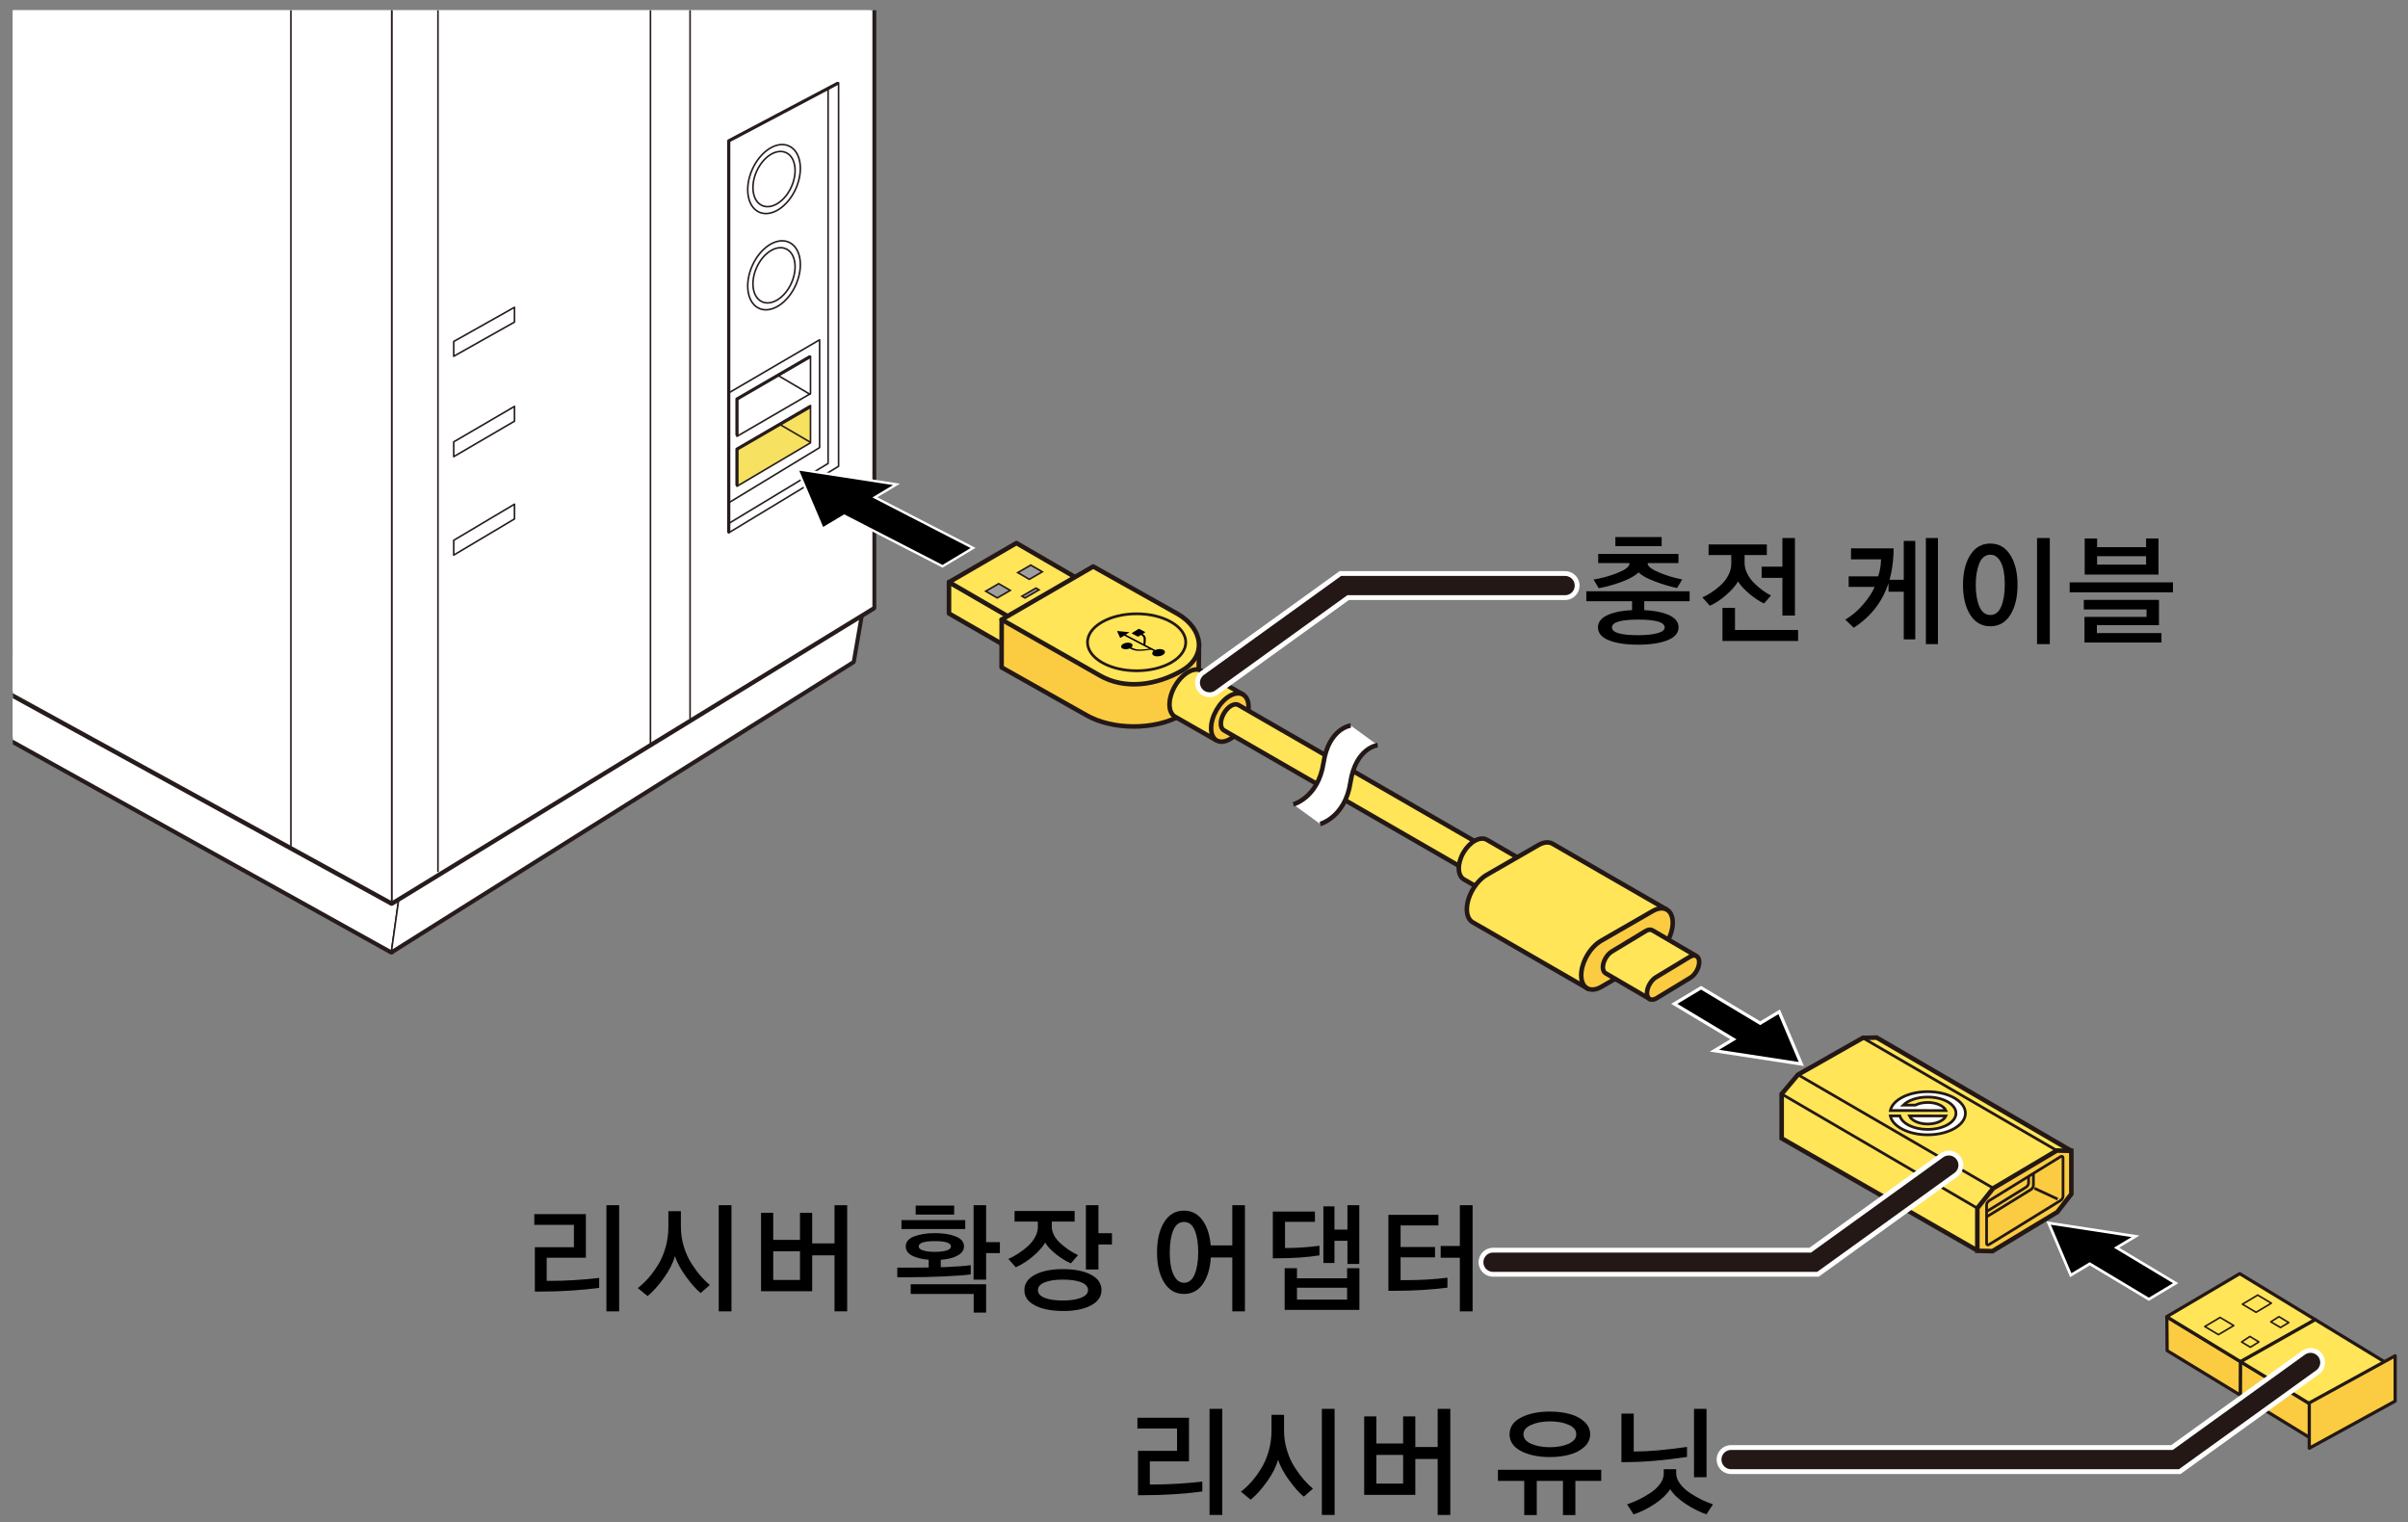 <?xml version="1.0" encoding="utf-8"?>
<!-- Generator: Adobe Illustrator 28.2.0, SVG Export Plug-In . SVG Version: 6.00 Build 0)  -->
<svg version="1.1" xmlns="http://www.w3.org/2000/svg" xmlns:xlink="http://www.w3.org/1999/xlink" x="0px" y="0px"
	 viewBox="0 0 375 237" enable-background="new 0 0 375 237" xml:space="preserve">
<rect x="0" y="0" width="375" height="237" fill="#808080" stroke="none"/>
<g id="レイヤー_1">
	<g>
		<g>
			<polyline fill="#FFE557" stroke="#231815" stroke-width="0.709" stroke-miterlimit="10" points="307.729,194.61 
				277.459,177.256 277.459,170.353 279.996,167.347 290.093,161.617 292.254,161.57 322.57,179.206 			"/>
			<g>
				<path fill="#FFFFFF" stroke="#231815" stroke-width="0.425" stroke-miterlimit="10" d="M303.046,172.93
					c-0.324-0.723-1.474-1.261-2.839-1.261c-0.743,0-1.422,0.157-1.94,0.418l-1.872-0.002c0.764-0.751,2.189-1.258,3.814-1.256
					c2.43,0.002,4.403,1.134,4.398,2.523c-0.003,1.389-1.982,2.518-4.41,2.515c-2.178-0.002-3.989-0.912-4.335-2.103l-1.483-0.002
					c0.357,1.658,2.821,2.942,5.816,2.945c3.242,0.002,5.875-1.499,5.88-3.354c0.005-1.856-2.619-3.362-5.862-3.364
					c-2.993-0.003-5.466,1.278-5.832,2.934L303.046,172.93z"/>
				<path fill="#FFFFFF" stroke="#231815" stroke-width="0.425" stroke-miterlimit="10" d="M303.045,173.77l-5.686-0.005
					c0.325,0.724,1.475,1.26,2.84,1.262C301.564,175.028,302.716,174.494,303.045,173.77z"/>
			</g>
			<polygon fill="#FBCC41" stroke="#231815" stroke-width="0.709" stroke-miterlimit="10" points="322.57,179.206 322.57,185.922 
				320.386,188.74 310.288,194.822 307.932,194.77 307.932,188.137 310.398,185.04 320.315,179.159 			"/>
			
				<line fill="none" stroke="#231815" stroke-width="0.425" stroke-miterlimit="10" x1="320.315" y1="179.159" x2="290.093" y2="161.617"/>
			
				<line fill="none" stroke="#231815" stroke-width="0.425" stroke-miterlimit="10" x1="310.346" y1="184.979" x2="279.996" y2="167.347"/>
			
				<line fill="none" stroke="#231815" stroke-width="0.425" stroke-miterlimit="10" x1="307.932" y1="188.137" x2="277.459" y2="170.353"/>
			<g>
				<path fill="none" stroke="#231815" stroke-width="0.425" stroke-miterlimit="10" d="M320.879,186.944l-11.107,6.845
					c-0.22,0.135-0.399,0.066-0.399-0.153v-6.025c0-0.22,0.18-0.51,0.399-0.646l11.107-6.845c0.22-0.135,0.399-0.066,0.399,0.153
					v6.025C321.278,186.518,321.098,186.809,320.879,186.944z"/>
				<path fill="none" stroke="#231815" stroke-width="0.425" stroke-miterlimit="10" d="M316.664,182.718v1.877
					c0,0.22-0.18,0.51-0.399,0.646l-6.892,4.248"/>
				<path fill="none" stroke="#231815" stroke-width="0.425" stroke-miterlimit="10" d="M315.912,183.226v0.998
					c0,0.22-0.18,0.51-0.399,0.646l-6.112,3.767"/>
				
					<line fill="none" stroke="#231815" stroke-width="0.425" stroke-miterlimit="10" x1="316.816" y1="185.033" x2="320.444" y2="186.717"/>
			</g>
		</g>
		<g>
			<polygon stroke="#FFFFFF" stroke-width="0.425" points="329.613,194.287 332.572,192.514 319.031,190.443 322.482,198.566 
				325.438,196.793 334.643,202.316 338.82,199.81 			"/>
		</g>
		<g>
			<polygon stroke="#FFFFFF" stroke-width="0.5" points="269.941,161.837 266.983,163.609 280.523,165.68 277.073,157.557 
				274.117,159.33 264.912,153.807 260.735,156.314 			"/>
		</g>
		<g>
			<defs>
				<rect id="SVGID_1_" x="2" y="1.598" width="161.1" height="160.526"/>
			</defs>
			<clipPath id="SVGID_00000092443261112393126500000017604300673164875939_">
				<use xlink:href="#SVGID_1_"  overflow="visible"/>
			</clipPath>
			<g clip-path="url(#SVGID_00000092443261112393126500000017604300673164875939_)">
				<polygon fill="#FFFFFF" stroke="#271C1C" stroke-linejoin="round" points="134.456,93.332 62.639,136.167 -118.172,34.311 
					-116.632,49.373 60.968,148.133 60.973,148.088 132.786,102.981 				"/>
				<g>
					<polygon fill="#FFFFFF" stroke="#271C1C" stroke-width="0.25" stroke-linejoin="round" points="-116.632,49.353 
						60.968,148.107 62.639,136.153 -118.172,34.29 					"/>
					<polygon fill="#FFFFFF" stroke="#271C1C" stroke-width="0.25" stroke-linejoin="round" points="60.968,148.068 
						132.786,102.958 134.456,93.306 62.639,136.153 					"/>
				</g>
				<polygon fill="#FFFFFF" stroke="#271C1C" stroke-linejoin="round" points="135.909,-258.051 -50.647,-300.509 
					-123.953,-286.917 -123.956,-286.907 -123.956,39.054 60.981,140.531 60.981,140.546 135.963,94.617 135.963,-258.067 				"/>
				<polygon fill="#FFFFFF" stroke="#271C1C" stroke-width="0.25" stroke-linejoin="round" points="135.985,94.55 61.001,140.479 
					61.001,-237.638 135.985,-258.131 				"/>
				<polygon fill="none" stroke="#271C1C" stroke-width="0.25" stroke-linejoin="round" points="80.121,50.152 70.657,55.477 
					70.657,53.175 80.121,47.853 				"/>
				<polygon fill="none" stroke="#271C1C" stroke-width="0.25" stroke-linejoin="round" points="80.121,65.584 70.657,71.11 
					70.657,68.807 80.121,63.281 				"/>
				<polygon fill="none" stroke="#271C1C" stroke-width="0.25" stroke-linejoin="round" points="80.121,80.808 70.657,86.438 
					70.657,84.134 80.121,78.509 				"/>
				<g>
					<polygon fill="none" stroke="#271C1C" stroke-width="0.25" stroke-linejoin="round" points="126.221,61.293 114.771,67.944 
						114.771,62.135 126.221,55.477 					"/>
					<polygon fill="#F6E160" stroke="#271C1C" stroke-width="0.25" stroke-linejoin="round" points="126.221,68.954 114.771,75.72 
						114.771,69.905 126.221,63.137 					"/>
					<polygon fill="none" stroke="#271C1C" stroke-width="0.25" stroke-linejoin="round" points="127.636,69.699 113.556,78.249 
						113.556,61.141 127.636,52.914 					"/>
				</g>
				<polygon fill="none" stroke="#271C1C" stroke-width="0.25" stroke-linejoin="round" points="130.592,12.892 113.486,21.938 
					113.486,82.964 130.592,72.608 				"/>
				<polyline fill="none" stroke="#271C1C" stroke-width="0.25" stroke-linejoin="round" points="113.503,81.501 128.959,72.169 
					128.959,13.867 				"/>
				<g>
					<path fill="none" stroke="#271C1C" stroke-width="0.25" stroke-linejoin="round" d="M123.922,44.392
						c-1.281,2.844-3.83,4.47-5.702,3.63c-1.862-0.838-2.34-3.822-1.059-6.673c1.281-2.846,3.831-4.472,5.697-3.63
						C124.726,38.555,125.199,41.544,123.922,44.392z"/>
					<path fill="none" stroke="#271C1C" stroke-width="0.25" stroke-linejoin="round" d="M123.244,44.09
						c-1.021,2.274-3.065,3.577-4.559,2.902c-1.494-0.67-1.876-3.062-0.85-5.339c1.026-2.277,3.065-3.58,4.564-2.907
						C123.889,39.417,124.27,41.809,123.244,44.09z"/>
				</g>
				<g>
					<path fill="none" stroke="#271C1C" stroke-width="0.25" stroke-linejoin="round" d="M123.922,29.404
						c-1.281,2.842-3.83,4.469-5.702,3.628c-1.862-0.843-2.34-3.827-1.059-6.673c1.281-2.842,3.831-4.469,5.697-3.63
						C124.726,23.57,125.199,26.555,123.922,29.404z"/>
					<path fill="none" stroke="#271C1C" stroke-width="0.25" stroke-linejoin="round" d="M123.244,29.098
						c-1.021,2.277-3.065,3.578-4.559,2.905c-1.494-0.668-1.876-3.059-0.85-5.337c1.026-2.277,3.065-3.578,4.564-2.905
						C123.889,24.428,124.27,26.819,123.244,29.098z"/>
				</g>
				<g>
					<path fill="none" stroke="#271C1C" stroke-width="0.25" stroke-linejoin="round" d="M125.166-228.581
						c-1.843,4.097-5.514,6.438-8.206,5.228c-2.692-1.206-3.371-5.51-1.527-9.609c1.842-4.097,5.517-6.44,8.205-5.232
						C126.326-236.982,127.008-232.68,125.166-228.581z"/>
					<path fill="none" stroke="#271C1C" stroke-width="0.25" stroke-linejoin="round" d="M124.195-229.018
						c-1.478,3.276-4.413,5.149-6.565,4.182c-2.156-0.967-2.7-4.409-1.227-7.688c1.474-3.278,4.412-5.153,6.564-4.183
						C125.119-235.741,125.668-232.299,124.195-229.018z"/>
				</g>
				<polygon fill="none" stroke="#271C1C" stroke-width="0.25" stroke-linejoin="round" points="93.825,-42.833 75.843,-33.996 
					75.843,-202.992 93.825,-209.394 				"/>
				
					<line fill="none" stroke="#271C1C" stroke-width="0.25" stroke-linejoin="round" x1="107.465" y1="111.912" x2="107.465" y2="-250.071"/>
				
					<line fill="none" stroke="#271C1C" stroke-width="0.25" stroke-linejoin="round" x1="101.297" y1="115.835" x2="101.297" y2="-248.539"/>
				
					<line fill="none" stroke="#271C1C" stroke-width="0.25" stroke-linejoin="round" x1="68.203" y1="135.792" x2="68.203" y2="-239.834"/>
				
					<line fill="none" stroke="#271C1C" stroke-width="0.25" stroke-linejoin="round" x1="126.225" y1="61.448" x2="121.071" y2="58.408"/>
				
					<line fill="none" stroke="#271C1C" stroke-width="0.25" stroke-linejoin="round" x1="126.225" y1="68.882" x2="121.44" y2="66.086"/>
				<polygon fill="#FFFFFF" stroke="#271C1C" stroke-width="0.25" stroke-linejoin="round" points="-123.933,38.984 61.001,140.463 
					61.001,-237.638 -123.933,-286.974 				"/>
				<polygon fill="#FFFFFF" stroke="#271C1C" stroke-width="0.25" stroke-linejoin="round" points="-50.624,-300.574 
					135.972,-258.107 61.001,-237.638 -123.933,-286.982 				"/>
				<polyline fill="none" stroke="#271C1C" stroke-width="0.25" stroke-linejoin="round" points="119.64,-261.52 45.302,-241.415 
					45.302,131.783 				"/>
				<polyline fill="none" stroke="#271C1C" stroke-width="0.5" stroke-linecap="round" stroke-linejoin="round" points="
					130.416,12.992 113.486,21.938 113.486,82.804 				"/>
				<polyline fill="none" stroke="#271C1C" stroke-width="0.5" stroke-linecap="round" stroke-linejoin="round" points="
					126.074,55.577 114.771,62.135 114.771,67.67 				"/>
				<polyline fill="none" stroke="#271C1C" stroke-width="0.5" stroke-linecap="round" stroke-linejoin="round" points="
					126.074,63.384 114.771,69.939 114.771,75.48 				"/>
			</g>
		</g>
		<polygon stroke="#FFFFFF" stroke-width="0.375" points="136.24,77.447 139.615,75.424 124.17,73.06 128.103,82.324 131.48,80.305 
			146.779,88.181 151.538,85.326 		"/>
		<g>
			<g>
				<g>
					<g>
						<polygon fill="#FFE557" stroke="#231815" stroke-width="0.709" stroke-linejoin="round" points="158.231,101.538 
							147.786,95.529 147.786,90.622 158.231,96.63 						"/>
						<polygon fill="#FFE557" stroke="#231815" stroke-width="0.709" stroke-linejoin="round" points="168.704,90.604 
							158.209,96.692 147.794,90.652 158.291,84.564 						"/>
						<polygon fill="#9E9E9F" stroke="#231815" stroke-width="0.25" points="157.329,91.933 155.308,93.105 153.507,92.061 
							155.53,90.888 						"/>
						<polygon fill="#9E9E9F" stroke="#231815" stroke-width="0.25" points="161.807,91.848 159.627,93.112 159.153,92.838 
							161.332,91.574 						"/>
						<polygon fill="#9E9E9F" stroke="#231815" stroke-width="0.25" points="162.321,89.037 160.299,90.21 158.498,89.166 
							160.52,87.994 						"/>
					</g>
					<path fill="#FBCC41" stroke="#231815" stroke-width="0.709" stroke-linejoin="round" d="M186.726,100.002l-0.078,7.714
						c0.448,1.388-0.738,2.514-2.656,3.627c-4.099,2.376-10.743,2.376-14.842,0l-13.172-7.421l0.017-7.431l26.87,2.408"/>
					<path fill="#FFE557" stroke="#231815" stroke-width="0.709" stroke-linejoin="round" d="M170.243,88.215l13.173,7.39
						c3.937,2.283,4.591,6.531,0.654,8.815c-3.937,2.284-8.889,3.032-12.826,0.748l-15.258-8.686L170.243,88.215z"/>
					<path fill="none" stroke="#231815" stroke-width="0.425" d="M182.421,103.154c-2.993,1.729-7.832,1.729-10.825-0.004
						c-2.985-1.729-2.985-4.542,0-6.271c2.993-1.733,7.84-1.733,10.825,0C185.406,98.609,185.406,101.421,182.421,103.154z"/>
					<g>
						<path fill="#FFE557" stroke="#231815" stroke-width="0.709" stroke-linejoin="round" d="M193.722,108.226l-6.606-3.778
							c-1.143-0.662-2.997,0.407-4.137,2.38c-1.138,1.977-1.136,4.113,0.014,4.78l6.446,3.682"/>
						<path fill="#FBCC41" stroke="#231815" stroke-width="0.709" d="M188.611,113.408c0.003,1.859,1.314,2.615,2.922,1.687
							c1.611-0.925,2.913-3.184,2.907-5.043c-0.004-1.86-1.314-2.614-2.927-1.689C189.908,109.292,188.601,111.553,188.611,113.408z
							"/>
						<g>
							<g>
								<path fill="#322A29" stroke="#231815" stroke-width="0.709" d="M189.537,107.146L189.537,107.146L189.537,107.146z"/>
							</g>
						</g>
						<path fill="#FFE557" stroke="#231815" stroke-width="0.709" stroke-linejoin="round" d="M231.1,131.828l-38.233-22.047
							c-0.63-0.362-1.651,0.224-2.273,1.312c-0.629,1.088-0.626,2.268,0.004,2.629l38.169,22.009"/>
					</g>
					<path d="M179.922,101.213c0.397-0.178,0.921-0.195,1.244-0.03c0.364,0.192,0.33,0.551-0.076,0.801
						c-0.406,0.251-1.036,0.3-1.399,0.11c-0.324-0.166-0.331-0.467-0.045-0.711c0.004-0.004,0.011-0.01-0.001-0.02l-0.379-0.195
						c-0.02-0.008-0.039-0.009-0.052-0.008c-0.367,0.067-1.219,0.184-1.872,0.187c-0.663,0.002-1.149-0.244-1.397-0.373
						c-0.007-0.003-0.018,0-0.023,0.002c-0.357,0.154-0.819,0.168-1.103,0.02c-0.33-0.173-0.3-0.494,0.069-0.719
						c0.366-0.228,0.931-0.273,1.256-0.1c0.286,0.15,0.297,0.412,0.06,0.629c-0.008,0.004-0.011,0.008-0.001,0.015
						c0.239,0.124,0.656,0.331,1.248,0.329c0.504-0.001,1.132-0.073,1.505-0.129c0.008-0.004,0.016-0.005,0.008-0.011l-3.879-2.031
						c-0.011-0.004-0.023-0.002-0.035,0.007l-0.516,0.318c-0.044,0.026-0.094,0.025-0.106-0.007l-0.449-0.987
						c-0.014-0.031,0.018-0.051,0.074-0.045l1.768,0.173c0.054,0.004,0.061,0.029,0.02,0.055l-0.512,0.318
						c-0.012,0.008-0.012,0.012-0.003,0.02l2.718,1.421c0.014,0.007,0.028,0,0.028-0.009c0,0,0.066-0.662,0.022-0.885
						c-0.039-0.215-0.252-0.4-0.396-0.48c-0.008-0.003-0.015-0.001-0.026,0.003l-0.354,0.22c-0.046,0.029-0.113,0.036-0.154,0.014
						l-0.886-0.465c-0.041-0.019-0.036-0.06,0.012-0.085l0.988-0.613c0.046-0.027,0.112-0.032,0.151-0.013l0.887,0.464
						c0.04,0.021,0.038,0.06-0.008,0.087l-0.348,0.214c-0.009,0.005-0.011,0.014,0,0.018c0.165,0.091,0.412,0.301,0.458,0.551
						c0.049,0.257-0.049,1.127-0.049,1.127c-0.003,0.011,0.006,0.02,0.025,0.032l1.495,0.781
						C179.895,101.22,179.912,101.219,179.922,101.213z"/>
				</g>
				<g>
					<g>
						<path fill="#FFE557" stroke="#231815" stroke-width="0.709" stroke-linejoin="round" d="M233.693,140.235l-5.715-3.299
							c-1.03-0.597-1.067-2.465-0.082-4.168c0.989-1.702,2.624-2.601,3.657-2.004l5.338,3.083"/>
					</g>
					<g>
						<path fill="#FFE557" stroke="#231815" stroke-width="0.709" d="M247.487,154.071l-18.129-10.452
							c-0.566-0.321-0.922-1.02-0.922-2.02l0,0c-0.005-1.981,1.386-4.388,3.106-5.375l8.029-4.628
							c0.863-0.495,1.642-0.538,2.206-0.213l17.797,10.261"/>
						<path fill="#FBCC41" stroke="#231815" stroke-width="0.709" d="M246.244,151.87c-0.003-1.984,1.384-4.392,3.103-5.379
							l8.033-4.624c1.717-0.991,3.117-0.184,3.117,1.797l0,0c0.007,1.984-1.387,4.391-3.099,5.379l-8.039,4.631
							C247.643,154.658,246.247,153.851,246.244,151.87L246.244,151.87z"/>
					</g>
					<g>
						<path fill="#FFE557" stroke="#231815" stroke-width="0.709" d="M257.064,155.653l-7.017-4.1
							c-0.262-0.151-0.425-0.472-0.427-0.931l0,0c-0.002-0.913,0.641-2.024,1.43-2.479l5.262-3.181
							c0.397-0.23,0.758-0.249,1.017-0.098l6.859,4.014"/>
						<path fill="#FBCC41" stroke="#231815" stroke-width="0.709" d="M256.488,154.638c-0.002-0.912,0.638-2.022,1.428-2.479
							l5.264-3.18c0.79-0.456,1.437-0.085,1.437,0.83l0,0c0.003,0.912-0.639,2.024-1.432,2.476l-5.259,3.184
							C257.131,155.924,256.488,155.553,256.488,154.638L256.488,154.638z"/>
					</g>
				</g>
			</g>
			<g>
				<path fill="#FFFFFF" d="M205.546,128.271c0,0,3.88-1.027,4.704-6.453c0.822-5.426,4.245-5.825,4.245-5.825l-4.191-3.054
					c0,0-3.424,0.397-4.245,5.824c-0.822,5.427-4.703,6.454-4.703,6.454L205.546,128.271z"/>
				<path fill="none" stroke="#231815" stroke-width="0.709" d="M210.353,112.975c0,0-3.424,0.397-4.245,5.824
					c-0.822,5.427-4.703,6.453-4.703,6.453"/>
				<path fill="none" stroke="#231815" stroke-width="0.709" d="M214.544,116.029c0,0-3.424,0.398-4.245,5.824
					c-0.824,5.425-4.704,6.453-4.704,6.453"/>
			</g>
		</g>
		<g>
			<polygon fill="#FBCC41" stroke="#231815" stroke-width="0.5" stroke-linejoin="round" points="348.909,217.265 337.488,210.313 
				337.447,205.069 348.936,212.045 			"/>
			<polygon fill="#FFE557" stroke="#231815" stroke-width="0.5" stroke-linejoin="round" points="337.423,205.031 348.93,212.037 
				360.556,205.489 348.795,198.329 			"/>
			<polygon fill="#FBCC41" stroke="#231815" stroke-width="0.5" stroke-linejoin="round" points="360.404,224.298 348.912,217.268 
				348.927,212.04 360.435,219.041 			"/>
			<polygon fill="#FFE557" stroke="#231815" stroke-width="0.5" stroke-linejoin="round" points="348.935,212.039 360.442,219.045 
				372.32,212.65 360.559,205.49 			"/>
			<polygon fill="none" stroke="#231815" stroke-width="0.25" stroke-linejoin="round" points="351.338,204.346 349.213,203.084 
				351.595,201.665 353.72,202.927 			"/>
			<polygon fill="none" stroke="#231815" stroke-width="0.25" stroke-linejoin="round" points="345.481,207.825 343.354,206.565 
				345.736,205.147 347.862,206.412 			"/>
			<polygon fill="none" stroke="#231815" stroke-width="0.25" stroke-linejoin="round" points="350.454,209.787 351.774,208.958 
				350.378,208.108 349.087,208.971 			"/>
			<polygon fill="none" stroke="#231815" stroke-width="0.25" stroke-linejoin="round" points="354.91,205.028 353.635,205.824 
				355.14,206.714 356.43,205.947 			"/>
			<polygon fill="#FBCC41" stroke="#231815" stroke-width="0.5" stroke-linejoin="round" points="373,218.177 359.624,225.512 
				359.624,218.456 373,211.12 			"/>
		</g>
	</g>
</g>
<g id="レイヤー_2">
	<g>
		<path d="M247.043,93.619v-1.547h16.084v1.547h-7.066v1.986h-1.898v-1.986H247.043z M248.168,90.244
			c1.242-0.199,2.452-0.53,3.63-0.993s1.825-0.911,1.942-1.345l0.018-0.229h-4.869v-1.424h12.498v1.424h-4.799l0.035,0.229
			c0.117,0.398,0.75,0.832,1.898,1.301s2.303,0.809,3.463,1.02l-0.809,1.336c-1.078-0.223-2.221-0.56-3.428-1.011
			s-2.062-0.923-2.566-1.415c-0.539,0.516-1.392,0.993-2.558,1.433s-2.382,0.782-3.647,1.028L248.168,90.244z M248.854,97.697
			c0-0.879,0.568-1.55,1.705-2.013s2.648-0.694,4.535-0.694c1.898,0,3.425,0.229,4.579,0.686s1.731,1.131,1.731,2.021
			c0,0.879-0.577,1.547-1.731,2.004s-2.681,0.686-4.579,0.686s-3.413-0.229-4.544-0.686S248.854,98.576,248.854,97.697z
			 M251.033,97.697c0,0.809,1.359,1.213,4.078,1.213c1.254,0,2.256-0.103,3.006-0.308s1.125-0.507,1.125-0.905
			c0-0.809-1.377-1.213-4.131-1.213C252.393,96.484,251.033,96.889,251.033,97.697z M251.561,85.041v-1.406h7.207v1.406H251.561z"/>
		<path d="M265.113,93.021c0.434-0.188,0.882-0.431,1.345-0.729s0.94-0.665,1.433-1.099s0.899-0.946,1.222-1.538
			s0.489-1.204,0.501-1.837V86.43h-3.533v-1.652h9.07v1.652h-3.463v1.336c0.023,0.562,0.179,1.116,0.466,1.661
			s0.653,1.028,1.099,1.45s0.879,0.785,1.301,1.09s0.838,0.557,1.248,0.756l-1.09,1.248c-0.715-0.328-1.479-0.835-2.294-1.521
			s-1.397-1.321-1.749-1.907c-0.387,0.668-1.011,1.377-1.872,2.127s-1.702,1.301-2.522,1.652L265.113,93.021z M268.242,99.807v-5.15
			h1.951v3.445h9.826v1.705H268.242z M274.342,89.98v-1.74h3.234v-4.465h1.951v12.076h-1.951V89.98H274.342z"/>
		<path d="M287.367,96.484c1.055-0.621,2.001-1.43,2.839-2.426s1.415-1.887,1.731-2.672h-4.043v-1.635h4.588
			c0.281-0.797,0.434-1.682,0.457-2.654h-4.676v-1.705h6.627c0,5.566-2.068,9.686-6.205,12.357L287.367,96.484z M294.1,92.142
			v-1.863h2.373v-6.047h1.793V99.56h-1.793v-7.418H294.1z M299.918,100.299V83.775h1.881v16.523H299.918z"/>
		<path d="M305.701,91.07c0-1.91,0.378-3.46,1.134-4.649s1.796-1.784,3.12-1.784s2.361,0.595,3.111,1.784s1.125,2.739,1.125,4.649
			c0,1.922-0.372,3.478-1.116,4.667s-1.784,1.784-3.12,1.784s-2.379-0.595-3.129-1.784S305.701,92.992,305.701,91.07z
			 M307.688,91.07c0,1.371,0.188,2.496,0.562,3.375s0.943,1.318,1.705,1.318s1.327-0.442,1.696-1.327s0.554-2.007,0.554-3.366
			c0-0.891-0.07-1.676-0.211-2.355s-0.384-1.239-0.729-1.679s-0.782-0.659-1.31-0.659c-0.398,0-0.747,0.126-1.046,0.378
			s-0.533,0.601-0.703,1.046s-0.299,0.94-0.387,1.485S307.688,90.426,307.688,91.07z M317.232,100.299V83.775h1.986v16.523H317.232z
			"/>
		<path d="M322.312,92.23v-1.547h16.084v1.547H322.312z M324.615,100.053v-3.99h9.668v-1.16h-9.773v-1.494h11.707v3.938h-9.668v1.23
			h10.055v1.477H324.615z M324.65,89.471v-5.625h1.934v1.354h7.629v-1.354h1.934v5.625H324.65z M326.584,87.924h7.629v-1.318h-7.629
			V87.924z"/>
	</g>
	<g>
		<path d="M83.292,201.121v-6.908h6.082v-3.48h-6.17v-1.67h8.033v6.785h-6.1v3.604h0.457c2.484,0,5.057-0.152,7.717-0.457v1.547
			c-2.941,0.387-6.064,0.58-9.369,0.58H83.292z M94.437,204.197v-16.523h1.986v16.523H94.437z"/>
		<path d="M99.323,200.576c0.586-0.457,1.143-0.984,1.67-1.582s1.031-1.289,1.512-2.074s0.864-1.685,1.151-2.698
			s0.431-2.06,0.431-3.138v-2.479h1.951v2.443c0,1.055,0.152,2.08,0.457,3.076s0.703,1.875,1.195,2.637s0.97,1.409,1.433,1.942
			s0.935,0.999,1.415,1.397l-1.424,1.248c-0.68-0.551-1.433-1.392-2.259-2.522s-1.409-2.206-1.749-3.226
			c-0.293,1.066-0.858,2.188-1.696,3.366s-1.69,2.13-2.558,2.856L99.323,200.576z M111.927,204.197v-16.523h1.986v16.523H111.927z"
			/>
		<path d="M118.519,201.068v-12.217h1.898v4.219h4.166v-4.219h1.898v12.217H118.519z M120.417,199.31h4.166v-4.465h-4.166V199.31z
			 M125.673,195.478v-1.863h4.289v-5.941h1.969v16.523h-1.969v-8.719H125.673z"/>
		<path d="M139.735,198.889v-1.494h1.705c4.594,0,7.84-0.129,9.738-0.387v1.441c-0.867,0.117-2.256,0.22-4.166,0.308
			s-3.773,0.132-5.59,0.132H139.735z M140.386,191.383v-1.389h9.932v1.389H140.386z M141.054,194.09c0-0.703,0.437-1.225,1.31-1.564
			s1.948-0.51,3.226-0.51c1.266,0,2.338,0.17,3.217,0.51s1.318,0.861,1.318,1.564c0,0.48-0.223,0.882-0.668,1.204
			s-0.999,0.554-1.661,0.694s-1.397,0.211-2.206,0.211c-1.277,0-2.353-0.176-3.226-0.527S141.054,194.793,141.054,194.09z
			 M141.827,201.49v-1.512h11.742v4.412h-1.934v-2.9H141.827z M142.601,189.133v-1.406h5.994v1.406H142.601z M143.075,194.09
			c0,0.281,0.237,0.492,0.712,0.633s1.075,0.211,1.802,0.211c0.715,0,1.31-0.067,1.784-0.202s0.712-0.349,0.712-0.642
			c0-0.551-0.832-0.826-2.496-0.826C143.913,193.264,143.075,193.539,143.075,194.09z M144.622,197.992v-2.391h1.881v2.391H144.622z
			 M151.618,199.258v-11.584h1.951v5.748h2.145v1.705h-2.145v4.131H151.618z"/>
		<path d="M157.032,196.041c0.516-0.234,1.017-0.507,1.503-0.817s0.961-0.668,1.424-1.072s0.844-0.855,1.143-1.354
			s0.472-1.005,0.519-1.521v-1.055h-3.621v-1.652h9.352v1.652H163.8v0.984c0.082,0.855,0.53,1.655,1.345,2.399
			s1.726,1.356,2.733,1.837l-1.107,1.283c-0.738-0.316-1.503-0.785-2.294-1.406s-1.362-1.23-1.714-1.828
			c-0.375,0.656-0.979,1.345-1.811,2.065s-1.752,1.315-2.76,1.784L157.032,196.041z M159.528,200.892
			c0-1.02,0.551-1.819,1.652-2.399s2.549-0.87,4.342-0.87c1.816,0,3.272,0.287,4.368,0.861s1.644,1.377,1.644,2.408
			c0,1.02-0.557,1.819-1.67,2.399s-2.561,0.864-4.342,0.853c-1.805-0.012-3.255-0.302-4.351-0.87S159.528,201.912,159.528,200.892z
			 M161.638,200.892c0,0.516,0.343,0.914,1.028,1.195s1.638,0.422,2.856,0.422c1.172,0,2.118-0.144,2.839-0.431
			s1.081-0.683,1.081-1.187c0-0.527-0.352-0.932-1.055-1.213s-1.658-0.422-2.865-0.422s-2.156,0.144-2.848,0.431
			S161.638,200.377,161.638,200.892z M169.108,197.676v-10.002h1.951v4.359h2.109v1.758h-2.109v3.885H169.108z"/>
		<path d="M180.183,195.004c0-1.922,0.369-3.483,1.107-4.685s1.77-1.802,3.094-1.802c1.312,0,2.341,0.598,3.085,1.793
			s1.116,2.76,1.116,4.693s-0.369,3.498-1.107,4.693s-1.77,1.793-3.094,1.793s-2.355-0.598-3.094-1.793
			S180.183,196.937,180.183,195.004z M182.169,195.004c0,0.891,0.073,1.682,0.22,2.373s0.39,1.26,0.729,1.705
			s0.762,0.668,1.266,0.668c0.75,0,1.307-0.448,1.67-1.345s0.545-2.03,0.545-3.401c0-1.395-0.179-2.531-0.536-3.41
			s-0.917-1.318-1.679-1.318s-1.321,0.442-1.679,1.327S182.169,193.621,182.169,195.004z M187.671,195.812v-1.881h4.236v-6.258
			h1.969v16.523h-1.969v-8.385H187.671z"/>
		<path d="M198.218,195.935v-7.277h6.557v1.6h-4.658v4.078h0.299c1.535,0,3.223-0.117,5.062-0.352v1.494
			c-1.852,0.305-4.09,0.457-6.715,0.457H198.218z M200.063,203.969v-6.486h1.916v1.564h7.805v-1.564h1.916v6.486H200.063z
			 M201.979,202.369h7.805v-1.846h-7.805V202.369z M206.093,196.674v-8.824h1.723v3.621h2.021v-3.797h1.846v9.141h-1.846v-3.604
			h-2.021v3.463H206.093z"/>
		<path d="M216.218,200.998v-11.83h7.787v1.652h-5.889v3.357h5.361v1.617h-5.361v3.551h0.58c2.438,0,4.676-0.129,6.715-0.387v1.547
			c-2.578,0.328-5.303,0.492-8.174,0.492H216.218z M224.356,195.848v-1.828h2.988v-6.346h1.986v16.523h-1.986v-8.35H224.356z"/>
	</g>
	<g>
		<path d="M177.219,232.829v-6.908h6.082v-3.48h-6.17v-1.67h8.033v6.785h-6.1v3.604h0.457c2.484,0,5.057-0.152,7.717-0.457v1.547
			c-2.941,0.387-6.064,0.58-9.369,0.58H177.219z M188.364,235.905v-16.523h1.986v16.523H188.364z"/>
		<path d="M193.25,232.284c0.586-0.457,1.143-0.984,1.67-1.582s1.031-1.289,1.512-2.074s0.864-1.685,1.151-2.698
			s0.431-2.06,0.431-3.138v-2.479h1.951v2.443c0,1.055,0.152,2.08,0.457,3.076s0.703,1.875,1.195,2.637s0.97,1.409,1.433,1.942
			s0.935,0.999,1.415,1.397l-1.424,1.248c-0.68-0.551-1.433-1.392-2.259-2.522s-1.409-2.206-1.749-3.226
			c-0.293,1.066-0.858,2.188-1.696,3.366s-1.69,2.13-2.558,2.856L193.25,232.284z M205.854,235.905v-16.523h1.986v16.523H205.854z"
			/>
		<path d="M212.446,232.776v-12.217h1.898v4.219h4.166v-4.219h1.898v12.217H212.446z M214.344,231.018h4.166v-4.465h-4.166V231.018z
			 M219.6,227.186v-1.863h4.289v-5.941h1.969v16.523h-1.969v-8.719H219.6z"/>
		<path d="M233.276,230.596v-1.723h16.084v1.723h-4.025v5.326h-1.934v-5.326h-4.078v5.326h-1.951v-5.326H233.276z M235.086,223.336
			c0-1.125,0.601-1.995,1.802-2.61s2.692-0.923,4.474-0.923c1.125,0,2.153,0.126,3.085,0.378s1.696,0.653,2.294,1.204
			s0.896,1.201,0.896,1.951s-0.296,1.4-0.888,1.951s-1.354,0.955-2.285,1.213s-1.966,0.387-3.103,0.387
			c-1.793,0-3.287-0.311-4.482-0.932S235.086,224.461,235.086,223.336z M237.249,223.336c0,0.645,0.404,1.143,1.213,1.494
			s1.775,0.527,2.9,0.527c1.148,0,2.121-0.179,2.918-0.536s1.195-0.853,1.195-1.485s-0.398-1.125-1.195-1.477
			s-1.77-0.527-2.918-0.527c-1.102,0-2.062,0.179-2.883,0.536S237.249,222.715,237.249,223.336z"/>
		<path d="M252.506,227.678v-7.559h1.916v5.906h0.141c2.133,0,4.852-0.24,8.156-0.721v1.564c-3.539,0.539-6.773,0.809-9.703,0.809
			H252.506z M253.385,234.252c0.598-0.199,1.195-0.442,1.793-0.729s1.207-0.636,1.828-1.046s1.125-0.879,1.512-1.406
			s0.58-1.061,0.58-1.6v-0.686h1.934v0.65c0,0.539,0.205,1.081,0.615,1.626s0.926,1.022,1.547,1.433s1.236,0.762,1.846,1.055
			s1.184,0.527,1.723,0.703l-1.02,1.547c-1.031-0.34-2.101-0.873-3.208-1.6s-1.919-1.494-2.435-2.303
			c-0.539,0.82-1.348,1.588-2.426,2.303s-2.168,1.254-3.27,1.617L253.385,234.252z M263.809,230.034v-10.652h1.951v10.652H263.809z"
			/>
	</g>
	<polyline fill="none" stroke="#FFFFFF" stroke-width="4.5" stroke-linecap="round" stroke-miterlimit="10" points="269.585,227.28 
		338.854,227.28 359.829,212.159 	"/>
	<polyline fill="none" stroke="#FFFFFF" stroke-width="4.5" stroke-linecap="round" stroke-miterlimit="10" points="
		232.512,196.549 282.512,196.549 303.488,181.427 	"/>
	<polyline fill="none" stroke="#FFFFFF" stroke-width="4.5" stroke-linecap="round" stroke-miterlimit="10" points="243.732,91.183 
		209.341,91.183 188.366,106.305 	"/>
	<polyline fill="none" stroke="#231815" stroke-width="3" stroke-linecap="round" stroke-miterlimit="10" points="269.585,227.28 
		338.854,227.28 359.829,212.159 	"/>
	<polyline fill="none" stroke="#231815" stroke-width="3" stroke-linecap="round" stroke-miterlimit="10" points="232.512,196.549 
		282.512,196.549 303.488,181.427 	"/>
	<polyline fill="none" stroke="#231815" stroke-width="3" stroke-linecap="round" stroke-miterlimit="10" points="243.732,91.183 
		209.341,91.183 188.366,106.305 	"/>
	<g>
	</g>
	<g>
	</g>
	<g>
	</g>
	<g>
	</g>
	<g>
	</g>
	<g>
	</g>
	<g>
	</g>
	<g>
	</g>
	<g>
	</g>
	<g>
	</g>
	<g>
	</g>
</g>
</svg>
